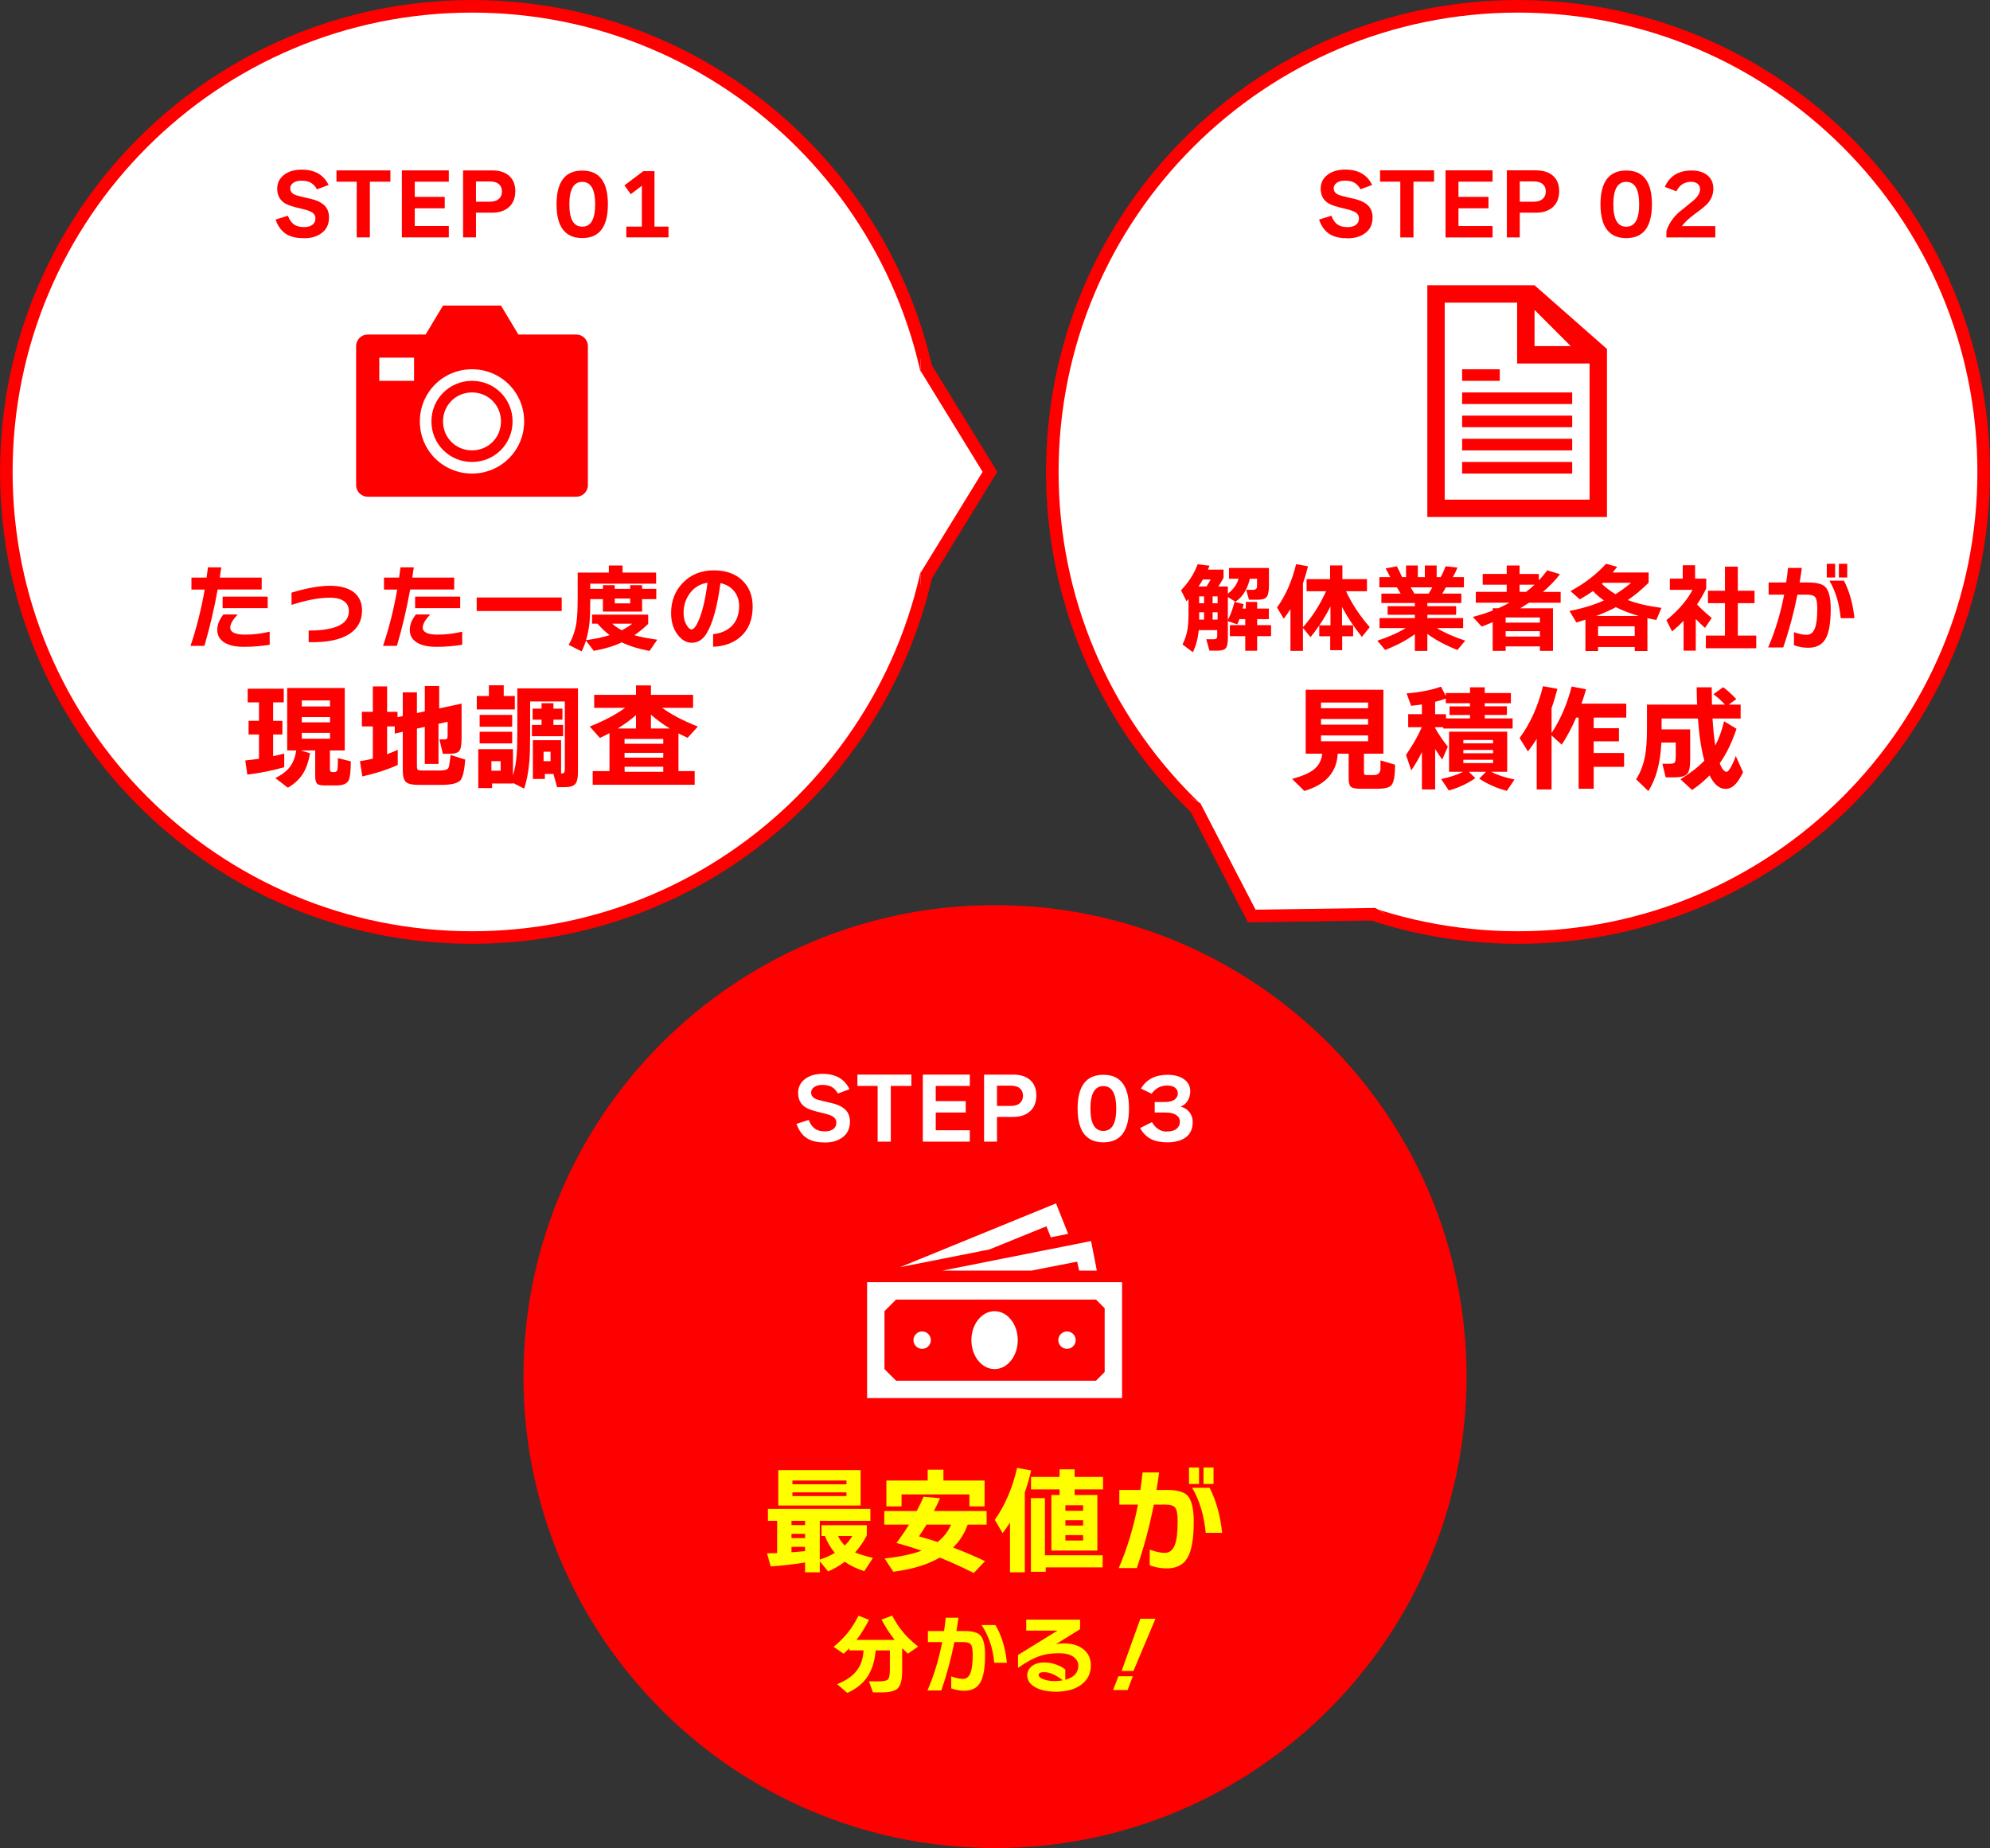 <svg width="2361" height="2193" xmlns="http://www.w3.org/2000/svg" xmlns:xlink="http://www.w3.org/1999/xlink" xml:space="preserve" overflow="hidden"><rect width="100%" height="100%" fill="#333333" stroke="none"/><defs><clipPath id="clip0"><rect x="1020" y="157" width="2361" height="2193"/></clipPath><clipPath id="clip1"><rect x="1347" y="357" width="466" height="83"/></clipPath><clipPath id="clip2"><rect x="1347" y="357" width="466" height="83"/></clipPath><clipPath id="clip3"><rect x="1347" y="357" width="466" height="83"/></clipPath><clipPath id="clip4"><rect x="2585" y="357" width="470" height="83"/></clipPath><clipPath id="clip5"><rect x="2585" y="357" width="470" height="83"/></clipPath><clipPath id="clip6"><rect x="2585" y="357" width="470" height="83"/></clipPath><clipPath id="clip7"><rect x="2655" y="467" width="331" height="331"/></clipPath><clipPath id="clip8"><rect x="2655" y="467" width="331" height="331"/></clipPath><clipPath id="clip9"><rect x="2655" y="467" width="331" height="331"/></clipPath><clipPath id="clip10"><rect x="1414" y="467" width="331" height="331"/></clipPath><clipPath id="clip11"><rect x="1414" y="467" width="331" height="331"/></clipPath><clipPath id="clip12"><rect x="1414" y="467" width="331" height="331"/></clipPath><clipPath id="clip13"><rect x="1244" y="828" width="672" height="102"/></clipPath><clipPath id="clip14"><rect x="1244" y="828" width="672" height="102"/></clipPath><clipPath id="clip15"><rect x="1244" y="828" width="672" height="102"/></clipPath><clipPath id="clip16"><rect x="1311" y="970" width="537" height="124"/></clipPath><clipPath id="clip17"><rect x="1311" y="970" width="537" height="124"/></clipPath><clipPath id="clip18"><rect x="1311" y="970" width="537" height="124"/></clipPath><clipPath id="clip19"><rect x="2421" y="826" width="799" height="105"/></clipPath><clipPath id="clip20"><rect x="2421" y="826" width="799" height="105"/></clipPath><clipPath id="clip21"><rect x="2421" y="826" width="799" height="105"/></clipPath><clipPath id="clip22"><rect x="2553" y="971" width="535" height="125"/></clipPath><clipPath id="clip23"><rect x="2553" y="971" width="535" height="125"/></clipPath><clipPath id="clip24"><rect x="2553" y="971" width="535" height="125"/></clipPath><clipPath id="clip25"><rect x="1964" y="1431" width="472" height="82"/></clipPath><clipPath id="clip26"><rect x="1964" y="1431" width="472" height="82"/></clipPath><clipPath id="clip27"><rect x="1964" y="1431" width="472" height="82"/></clipPath><clipPath id="clip28"><rect x="2035" y="1541" width="330" height="331"/></clipPath><clipPath id="clip29"><rect x="2035" y="1541" width="330" height="331"/></clipPath><clipPath id="clip30"><rect x="2035" y="1541" width="330" height="331"/></clipPath><clipPath id="clip31"><rect x="1930" y="1897" width="540" height="127"/></clipPath><clipPath id="clip32"><rect x="1930" y="1897" width="540" height="127"/></clipPath><clipPath id="clip33"><rect x="1930" y="1897" width="540" height="127"/></clipPath><clipPath id="clip34"><rect x="2008" y="2073" width="384" height="93"/></clipPath><clipPath id="clip35"><rect x="2008" y="2073" width="384" height="93"/></clipPath><clipPath id="clip36"><rect x="2008" y="2073" width="384" height="93"/></clipPath><clipPath id="clip37"><rect x="2112" y="499" width="93" height="436"/></clipPath><clipPath id="clip38"><rect x="2112" y="499" width="93" height="436"/></clipPath><clipPath id="clip39"><rect x="2069" y="499" width="136" height="436"/></clipPath><clipPath id="clip40"><rect x="2069" y="499" width="136" height="436"/></clipPath><clipPath id="clip41"><path d="M2734.46 1283.92 2686.95 1363.34 2312.95 1139.62 2360.46 1060.2Z" fill-rule="evenodd" clip-rule="evenodd"/></clipPath><clipPath id="clip42"><path d="M2734.46 1283.92 2686.95 1363.34 2312.95 1139.62 2360.46 1060.2Z" fill-rule="evenodd" clip-rule="evenodd"/></clipPath><clipPath id="clip43"><path d="M2756.44 1247.16 2686.95 1363.34 2312.95 1139.62 2382.45 1023.44Z" fill-rule="evenodd" clip-rule="evenodd"/></clipPath><clipPath id="clip44"><path d="M2756.44 1247.16 2686.95 1363.34 2312.95 1139.62 2382.45 1023.44Z"/></clipPath></defs><g clip-path="url(#clip0)" transform="translate(-1020 -157)"><path d="M1027.5 717C1027.5 411.863 1274.86 164.5 1580 164.5 1885.14 164.5 2132.5 411.863 2132.5 717 2132.5 1022.14 1885.14 1269.5 1580 1269.5 1274.86 1269.5 1027.5 1022.14 1027.5 717Z" stroke="#FF0000" stroke-width="14.896" stroke-miterlimit="8" fill="#FFFFFF" fill-rule="evenodd"/><path d="M2268.5 717C2268.5 411.863 2515.86 164.5 2821 164.5 3126.14 164.5 3373.5 411.863 3373.5 717 3373.5 1022.14 3126.14 1269.5 2821 1269.5 2515.86 1269.5 2268.5 1022.14 2268.5 717Z" stroke="#FF0000" stroke-width="14.896" stroke-miterlimit="8" fill="#FFFFFF" fill-rule="evenodd"/><g clip-path="url(#clip1)"><g clip-path="url(#clip2)"><g clip-path="url(#clip3)"><path d="M62.974 56.772C62.974 65.523 59.541 72.063 52.663 76.393 47.461 79.735 41.22 81.4 33.938 81.4 25.655 81.4 19.05 80.06 14.108 77.394 7.633 73.923 2.926 67.889-0.013 59.268L14.408 54.665C16.54 60.139 19.414 63.871 23.015 65.874 25.681 67.408 29.322 68.175 33.925 68.175 37.8 68.175 40.934 67.278 43.339 65.471 45.745 63.663 46.941 61.128 46.941 57.864 46.941 54.6 45.368 52.051 42.234 50.257 40.037 48.996 36.227 47.721 30.817 46.447 21.143 44.25 14.694 42.182 11.495 40.245 5.084 36.513 1.885 30.596 1.885 22.521 1.885 15.851 4.538 10.428 9.843 6.255 15.175 2.08 22.157 0 30.843 0 46.057 0 56.603 6.072 62.48 18.217L48.762 23.328C46.564 19.323 43.821 16.553 40.557 15.019 37.956 13.757 34.51 13.12 30.245 13.12 25.98 13.12 22.638 14.121 20.233 16.124 18.23 17.788 17.229 19.83 17.229 22.235 17.229 25.174 18.568 27.437 21.234 29.049 23.107 30.115 26.37 31.181 31.051 32.248 38.788 33.99 43.495 35.121 45.173 35.654 50.647 37.397 54.821 39.699 57.682 42.559 61.219 46.161 62.987 50.907 62.987 56.772Z" fill="#FF0000" transform="matrix(1.006 0 0 1 1347 358.3)"/><path d="M135.362 14.316 111.138 14.316 111.138 80.398 95.625 80.398 95.625 14.316 71.79 14.316 71.79 0.897 135.375 0.897 135.375 14.316Z" fill="#FF0000" transform="matrix(1.006 0 0 1 1347 358.3)"/><path d="M204.253 80.398 148.886 80.398 148.886 0.897 204.253 0.897 204.253 14.316 164.099 14.316 164.099 32.339 199.442 32.339 199.442 45.862 164.099 45.862 164.099 66.888 204.253 66.888 204.253 80.411Z" fill="#FF0000" transform="matrix(1.006 0 0 1 1347 358.3)"/><path d="M282.649 25.629C282.649 33.912 280.009 40.31 274.743 44.848 269.867 48.983 263.43 51.05 255.42 51.05L236.293 51.05 236.293 80.385 221.079 80.385 221.079 0.897 255.42 0.897C263.365 0.897 269.737 2.796 274.548 6.606 279.957 10.949 282.662 17.281 282.662 25.629ZM266.928 25.928C266.928 22.456 265.862 19.687 263.729 17.619 261.259 15.214 257.592 14.017 252.716 14.017L236.293 14.017 236.293 38.047 252.716 38.047C257.384 38.047 260.999 36.851 263.534 34.445 265.797 32.313 266.941 29.478 266.941 25.941Z" fill="#FF0000" transform="matrix(1.006 0 0 1 1347 358.3)"/><path d="M391.875 41.155C391.875 67.85 381.797 81.204 361.643 81.204 341.488 81.204 331.306 67.85 331.306 41.155 331.306 14.46 341.423 1.105 361.643 1.105 381.863 1.105 391.875 14.46 391.875 41.155ZM376.856 41.155C376.856 23.406 371.785 14.524 361.643 14.524 351.5 14.524 346.429 23.406 346.429 41.155 346.429 58.904 351.5 67.681 361.643 67.681 371.785 67.681 376.856 58.839 376.856 41.155Z" fill="#FF0000" transform="matrix(1.006 0 0 1 1347 358.3)"/><path d="M463.366 80.398 413.603 80.398 413.603 67.577 431.924 67.577 431.924 19.128 418.804 29.14 411.393 18.634 433.615 1.807 446.826 1.807 446.826 67.577 463.353 67.577 463.353 80.398Z" fill="#FF0000" transform="matrix(1.006 0 0 1 1347 358.3)"/></g></g></g><g clip-path="url(#clip4)"><g clip-path="url(#clip5)"><g clip-path="url(#clip6)"><path d="M63.082 56.869C63.082 65.635 59.643 72.186 52.753 76.524 47.542 79.871 41.29 81.539 33.996 81.539 25.699 81.539 19.082 80.197 14.133 77.527 7.646 74.049 2.931 68.005-0.013 59.37L14.432 54.758C16.568 60.242 19.447 63.98 23.055 65.986 25.725 67.523 29.372 68.292 33.983 68.292 37.865 68.292 41.004 67.393 43.413 65.583 45.823 63.772 47.022 61.232 47.022 57.963 47.022 54.693 45.445 52.14 42.306 50.343 40.105 49.08 36.289 47.803 30.87 46.526 21.179 44.325 14.719 42.254 11.514 40.313 5.093 36.575 1.889 30.649 1.889 22.56 1.889 15.878 4.546 10.446 9.86 6.265 15.201 2.084 22.195 0 30.896 0 46.136 0 56.699 6.083 62.587 18.248L48.845 23.367C46.644 19.356 43.895 16.581 40.626 15.044 38.021 13.781 34.569 13.143 30.297 13.143 26.025 13.143 22.677 14.146 20.267 16.151 18.262 17.819 17.259 19.864 17.259 22.273 17.259 25.217 18.6 27.483 21.27 29.099 23.146 30.167 26.415 31.235 31.105 32.303 38.855 34.048 43.57 35.181 45.25 35.715 50.734 37.461 54.915 39.766 57.78 42.632 61.323 46.24 63.095 50.994 63.095 56.869Z" fill="#FF0000" transform="matrix(1.006 0 0 1 2585 358.231)"/><path d="M135.594 14.341 111.328 14.341 111.328 80.536 95.788 80.536 95.788 14.341 71.913 14.341 71.913 0.899 135.607 0.899 135.607 14.341Z" fill="#FF0000" transform="matrix(1.006 0 0 1 2585 358.231)"/><path d="M204.602 80.536 149.14 80.536 149.14 0.899 204.602 0.899 204.602 14.341 164.38 14.341 164.38 32.394 199.783 32.394 199.783 45.94 164.38 45.94 164.38 67.002 204.602 67.002 204.602 80.549Z" fill="#FF0000" transform="matrix(1.006 0 0 1 2585 358.231)"/><path d="M283.132 25.673C283.132 33.97 280.488 40.379 275.212 44.924 270.328 49.066 263.88 51.138 255.857 51.138L236.696 51.138 236.696 80.523 221.457 80.523 221.457 0.899 255.857 0.899C263.815 0.899 270.198 2.8 275.017 6.617 280.435 10.967 283.145 17.311 283.145 25.673ZM267.384 25.973C267.384 22.495 266.316 19.72 264.18 17.649 261.705 15.24 258.032 14.041 253.147 14.041L236.696 14.041 236.696 38.112 253.147 38.112C257.823 38.112 261.444 36.914 263.984 34.504 266.251 32.368 267.397 29.528 267.397 25.985Z" fill="#FF0000" transform="matrix(1.006 0 0 1 2585 358.231)"/><path d="M392.544 41.225C392.544 67.966 382.45 81.343 362.261 81.343 342.071 81.343 331.872 67.966 331.872 41.225 331.872 14.484 342.006 1.107 362.261 1.107 382.515 1.107 392.544 14.484 392.544 41.225ZM377.5 41.225C377.5 23.446 372.42 14.549 362.261 14.549 352.101 14.549 347.021 23.446 347.021 41.225 347.021 59.005 352.101 67.797 362.261 67.797 372.42 67.797 377.5 58.94 377.5 41.225Z" fill="#FF0000" transform="matrix(1.006 0 0 1 2585 358.231)"/><path d="M467.271 80.536 409.608 80.536 409.608 73.007C412.082 64.983 416.824 57.702 423.844 51.138 429.589 46.526 435.281 41.876 440.894 37.2 446.508 32.524 449.322 27.835 449.322 23.159 449.322 20.554 448.371 18.457 446.469 16.894 444.568 15.318 441.937 14.536 438.602 14.536 430.917 14.536 425.16 18.288 421.356 25.764L407.719 20.554C413.463 7.581 424.001 1.094 439.305 1.094 447.394 1.094 453.75 3.1 458.361 7.112 462.777 10.993 464.978 16.177 464.978 22.664 464.978 29.151 462.673 35.194 458.062 40.418 455.861 42.892 450.807 47.035 442.913 52.857 435.893 58.067 430.878 62.821 427.869 67.094L467.284 67.094 467.284 80.536Z" fill="#FF0000" transform="matrix(1.006 0 0 1 2585 358.231)"/></g></g></g><g clip-path="url(#clip7)"><g clip-path="url(#clip8)"><g clip-path="url(#clip9)"><path d="M2734.06 749.875 2734.06 516.125 2820 516.125 2820 588.312 2905.94 588.312 2905.94 749.875 2734.06 749.875ZM2840.63 524.719 2883.59 567.687 2840.63 567.687 2840.63 524.719ZM2840.63 495.5 2713.44 495.5 2713.44 770.5 2926.56 770.5 2926.56 571.125 2840.63 495.5Z" fill="#FF0000"/><path d="M2754.69 622.687 2885.31 622.687 2885.31 636.437 2754.69 636.437Z" fill="#FF0000"/><path d="M2754.69 595.187 2799.38 595.187 2799.38 608.937 2754.69 608.937Z" fill="#FF0000"/><path d="M2754.69 650.187 2885.31 650.187 2885.31 663.937 2754.69 663.937Z" fill="#FF0000"/><path d="M2754.69 677.687 2885.31 677.687 2885.31 691.437 2754.69 691.437Z" fill="#FF0000"/><path d="M2754.69 705.187 2885.31 705.187 2885.31 718.937 2754.69 718.937Z" fill="#FF0000"/></g></g></g><g clip-path="url(#clip10)"><g clip-path="url(#clip11)"><g clip-path="url(#clip12)"><path d="M1580 718.937C1545.62 718.937 1518.12 691.437 1518.12 657.062 1518.12 622.687 1545.62 595.187 1580 595.187 1614.37 595.187 1641.87 622.687 1641.87 657.062 1641.87 691.437 1614.37 718.937 1580 718.937ZM1511.25 608.937 1470 608.937 1470 581.437 1511.25 581.437 1511.25 608.937ZM1703.75 553.937 1635 553.937 1614.37 519.562 1545.62 519.562 1525 553.937 1456.25 553.937C1448.69 553.937 1442.5 560.125 1442.5 567.687L1442.5 732.687C1442.5 740.25 1448.69 746.437 1456.25 746.437L1703.75 746.437C1711.31 746.437 1717.5 740.25 1717.5 732.687L1717.5 567.687C1717.5 560.125 1711.31 553.937 1703.75 553.937Z" fill="#FF0000"/><path d="M1580 622.687C1560.75 622.687 1545.62 637.812 1545.62 657.062 1545.62 676.312 1560.75 691.437 1580 691.437 1599.25 691.437 1614.37 676.312 1614.37 657.062 1614.37 637.812 1599.25 622.687 1580 622.687ZM1580 705.187C1553.19 705.187 1531.87 683.875 1531.87 657.062 1531.87 630.25 1553.19 608.937 1580 608.937 1606.81 608.937 1628.12 630.25 1628.12 657.062 1628.12 683.875 1606.81 705.187 1580 705.187Z" fill="#FF0000"/></g></g></g><g clip-path="url(#clip13)"><g clip-path="url(#clip14)"><g clip-path="url(#clip15)"><path d="M84.462 28.487 32.231 28.487C28.164 51.174 22.922 73.493 16.52 95.416L0 95.416C7.166 74.316 12.775 52.04 16.843 28.59L1.131 28.59 1.131 14.361 19.104 14.361C19.633 10.44 20.161 6.402 20.69 2.261L36.519 2.261 34.713 14.361 84.462 14.361 84.462 28.487ZM93.963 94.066C84.168 95.725 73.993 96.547 63.435 96.547 52.877 96.547 45.08 94.697 39.573 91.011 34.375 87.546 31.776 82.685 31.776 76.43 31.776 70.175 34.184 64.374 39.015 58.119L55.975 58.119C50.102 64.448 47.15 69.617 47.15 73.611 47.15 79.264 53.024 82.083 64.786 82.083 74.213 82.083 83.934 80.909 93.963 78.574L93.963 94.066ZM91.584 50.645 38.105 50.645 38.105 36.96 91.584 36.96 91.584 50.645Z" fill="#FF0000" transform="matrix(1 0 0 1 1246.01 828)"/><path d="M203.52 53.361C203.52 65.505 198.513 74.8 188.483 81.29 177.632 88.295 161.538 91.54 140.203 91.011L140.203 77.223C172.008 77.223 187.911 69.529 187.911 54.154 187.911 49.25 186.105 45.417 182.478 42.628 178.557 39.691 172.83 38.222 165.297 38.222 152.64 38.222 137.486 41.086 119.851 46.812L119.851 32.231C138.015 26.798 153.286 24.096 165.65 24.096 178.014 24.096 188.219 26.93 194.709 32.569 200.583 37.694 203.535 44.625 203.535 53.376Z" fill="#FF0000" transform="matrix(1 0 0 1 1246.01 828)"/><path d="M312.857 28.487 260.626 28.487C256.558 51.174 251.316 73.493 244.914 95.416L228.409 95.416C235.575 74.316 241.184 52.04 245.252 28.59L229.54 28.59 229.54 14.361 247.513 14.361C248.042 10.44 248.57 6.402 249.099 2.261L264.928 2.261 263.122 14.361 312.871 14.361 312.871 28.487ZM322.357 94.066C312.563 95.725 302.387 96.547 291.829 96.547 281.271 96.547 273.474 94.697 267.968 91.011 262.77 87.546 260.171 82.685 260.171 76.43 260.171 70.175 262.579 64.374 267.41 58.119L284.37 58.119C278.496 64.448 275.545 69.617 275.545 73.611 275.545 79.264 281.418 82.083 293.18 82.083 302.607 82.083 312.328 80.909 322.357 78.574L322.357 94.066ZM319.978 50.645 266.499 50.645 266.499 36.96 319.978 36.96 319.978 50.645Z" fill="#FF0000" transform="matrix(1 0 0 1 1246.01 828)"/><path d="M440.402 54.052 339.552 54.052 339.552 38.002 440.402 38.002 440.402 54.052Z" fill="#FF0000" transform="matrix(1 0 0 1 1246.01 828)"/><path d="M543.057 69.308C537.786 74.433 532.309 78.912 526.655 82.759 533.586 84.8 542.631 86.562 553.791 88.075L544.628 101.422C531.883 99.087 520.914 95.695 511.722 91.246 502.221 95.695 491.149 99.043 478.477 101.305L469.212 89.205C467.934 93.273 466.231 97.531 464.131 101.98L448.639 94.183C453.309 86.415 456.407 77.605 457.905 67.722 458.889 61.085 459.373 51.071 459.373 37.65L459.373 8.473 496.348 8.473 496.348 0 512.632 0 512.632 8.473 552.426 8.473 552.426 21.6 474.292 21.6 474.292 27.709 489.329 27.709 489.329 23.406 503.352 23.406 503.352 27.709 521.663 27.709 521.663 23.406 535.789 23.406 535.789 27.709 552.631 27.709 552.631 39.926 535.789 39.926 535.789 54.742 489.314 54.742 489.314 39.926 474.278 39.926 474.278 40.601C474.278 51.614 474.057 59.969 473.602 65.696 472.853 74.066 471.414 81.716 469.3 88.647 480.46 87.061 489.798 85.064 497.346 82.656 492.148 78.809 487.361 74.286 482.985 69.088L476.421 69.088 476.421 58.354 543.013 58.354 543.013 69.323ZM511.736 76.885C516.186 74.624 520.297 72.025 524.056 69.088L500.312 69.088C503.851 72.186 507.654 74.785 511.736 76.885ZM521.692 45.006 521.692 39.236 503.381 39.236 503.381 45.006 521.692 45.006Z" fill="#FF0000" transform="matrix(1 0 0 1 1246.01 828)"/><path d="M666.975 48.736C666.975 64.272 662.144 76.254 652.497 84.697 644.127 92.01 633.32 95.93 620.045 96.459L620.045 81.54C628.87 80.556 635.992 77.575 641.411 72.612 647.739 66.739 650.911 58.56 650.911 48.075 650.911 41.438 649.061 35.755 645.375 30.998 641.455 25.873 635.919 22.511 628.753 20.939 625.053 48.824 619.561 68.765 612.248 80.747 607.799 88.06 601.955 91.716 594.73 91.716 588.548 91.716 583.042 88.632 578.225 82.451 572.866 75.666 570.193 67.003 570.193 56.445 570.193 42.202 574.833 30.249 584.099 20.602 593.673 10.734 605.993 5.785 621.073 5.785 635.243 5.785 646.521 9.824 654.876 17.885 662.937 25.726 666.975 36.02 666.975 48.751ZM613.379 20.47C604.627 21.82 597.623 26.049 592.351 33.127 587.447 39.838 585.009 47.605 585.009 56.416 585.009 61.922 586.169 66.665 588.519 70.659 590.56 74.125 592.557 75.857 594.51 75.857 596.992 75.857 599.781 72.348 602.88 65.344 607.402 54.947 610.912 39.984 613.393 20.455Z" fill="#FF0000" transform="matrix(1 0 0 1 1246.01 828)"/></g></g></g><g clip-path="url(#clip16)"><g clip-path="url(#clip17)"><g clip-path="url(#clip18)"><path d="M46.12 97.228C32.684 101.109 18.125 104.042 2.441 106.009L1.16992e-15 89.237C6.674 88.516 12.083 87.832 16.228 87.199L16.228 58.396 3.917 58.396 3.917 42.168 16.228 42.168 16.228 20.285 2.845 20.285 2.845 4.057 45.575 4.057 45.575 20.285 33.001 20.285 33.001 42.186 43.96 42.186 43.96 58.414 33.001 58.414 33.001 84.108C37.865 83.125 42.239 82.088 46.12 81L46.12 97.228ZM76.679 80.736C74.958 90.659 72.13 98.773 68.161 105.078 64.192 111.383 58.291 116.88 50.44 121.57L35.565 110.084C43.31 106.29 49.106 101.829 52.934 96.701 56.763 91.555 59.222 85.109 60.311 77.364L49.633 77.364 49.633 3.249 117.794 3.249 117.794 77.347 100.213 77.347 100.213 100.073C100.213 102.057 101.302 103.041 103.462 103.041L104.955 103.041C107.203 103.041 108.556 102.215 109.012 100.547 109.469 98.879 109.697 94.172 109.697 86.409L124.977 90.326C124.889 102.145 124.029 109.627 122.413 112.771 120.34 116.828 115.563 118.847 108.081 118.847L95.507 118.847C90.448 118.847 87.217 118.356 85.777 117.355 83.792 116.09 82.809 112.929 82.809 107.888L82.809 77.329 65.773 77.329 76.732 80.701ZM100.354 25.15 100.354 17.984 66.949 17.984 66.949 25.15 100.354 25.15ZM100.354 43.942 100.354 37.725 66.949 37.725 66.949 43.942 100.354 43.942ZM100.354 63.419 100.354 56.517 66.949 56.517 66.949 63.419 100.354 63.419Z" fill="#FF0000" transform="matrix(1.002 0 0 1 1311 970.171)"/><path d="M180.546 94.523C169.007 99.844 155.027 104.393 138.623 108.187L135.778 90.062C140.924 89.342 146.017 88.359 151.058 87.094L151.058 48.825 138.079 48.825 138.079 31.508 151.058 31.508 151.058 1.352 167.953 1.352 167.953 31.508 180.265 31.508 180.265 37.865 186.482 36.513 186.482 8.377 203.254 8.377 203.254 32.983 212.58 30.963 212.58 0.808 229.616 0.808 229.616 27.451 256.118 21.778 256.118 63.156C256.118 70.725 255.223 75.643 253.414 77.891 251.605 80.139 247.829 81.281 242.051 81.281L233.936 81.281 229.88 64.245 235.693 64.245C237.396 64.245 238.485 63.929 238.942 63.296 239.399 62.664 239.609 61.4 239.609 59.503L239.609 43.275 228.791 45.716 228.791 93.311 212.563 93.311 212.563 49.369 203.237 51.389 203.237 95.612C203.237 98.229 203.641 99.809 204.449 100.336 205.256 100.881 207.101 101.144 209.998 101.144L230.424 101.144C236.097 101.144 239.486 100.108 240.575 98.036 241.208 97.052 242.068 91.959 243.139 82.756L260.456 88.165C259.455 101.337 257.523 109.539 254.643 112.771 251.482 116.371 244 118.18 232.198 118.18L204.466 118.18C197.529 118.18 192.787 117.056 190.275 114.79 187.746 112.542 186.482 107.8 186.482 100.6L186.482 55.182 177.015 57.343 177.015 48.825 167.953 48.825 167.953 81.825C172.555 80.121 176.734 78.348 180.528 76.556L180.528 94.541Z" fill="#FF0000" transform="matrix(1.002 0 0 1 1311 970.171)"/><path d="M319.151 28.663 274.12 28.663 274.12 12.716 288.451 12.716 288.451 0 306.032 0 306.032 12.716 319.151 12.716 319.151 28.68ZM316.991 116.564 292.245 116.564 292.245 121.974 275.876 121.974 275.876 75.854 316.991 75.854 316.991 106.957C319.327 99.212 320.82 90.642 321.452 81.263 321.909 75.397 322.137 65.667 322.137 52.056L322.137 3.653 393.951 3.653 393.951 103.041C393.951 110.066 392.827 114.808 390.579 117.232 388.331 119.673 384.362 120.885 378.672 120.885L369.205 120.885 364.885 105.201 354.733 105.201 354.733 111.155 340.543 111.155 340.543 65.176 373.947 65.176 373.947 104.657 374.211 104.657C375.914 104.657 377.056 104.305 377.583 103.568 378.127 102.848 378.391 101.232 378.391 98.703L378.391 19.196 337.276 19.196 337.276 55.85C337.276 71.727 336.96 83.388 336.328 90.87 335.327 102.584 333.307 113.192 330.233 122.659L316.973 115.897 316.973 116.564ZM316.043 49.211 277.51 49.211 277.51 35.143 316.043 35.143 316.043 49.211ZM316.043 68.952 277.51 68.952 277.51 55.165 316.043 55.165 316.043 68.952ZM302.379 101.408 302.379 90.044 291.42 90.044 291.42 101.408 302.379 101.408ZM376.353 60.434 339.436 60.434 339.436 47.051 350.799 47.051 350.799 40.834 340.244 40.834 340.244 27.714 350.799 27.714 350.799 21.216 364.867 21.216 364.867 27.714 375.545 27.714 375.545 40.834 364.867 40.834 364.867 47.051 376.353 47.051 376.353 60.434ZM361.478 90.044 361.478 78.822 353.223 78.822 353.223 90.044 361.478 90.044Z" fill="#FF0000" transform="matrix(1.002 0 0 1 1311 970.171)"/><path d="M532.135 118.057 411.373 118.057 411.373 101.829 431.255 101.829 431.255 56.798C428.286 58.414 424.493 60.311 419.891 62.471L407.861 48.947C424.633 42.274 438.596 34.88 449.783 26.766L413.13 26.766 413.13 11.363 462.622 11.363 462.622 0.141 480.343 0.141 480.343 11.363 530.239 11.363 530.239 26.783 493.585 26.783C505.036 35.073 519.139 42.467 535.911 48.965L523.74 62.348C519.227 60.276 515.626 58.519 512.922 57.079L512.922 101.847 532.118 101.847 532.118 118.075ZM440.984 51.248 462.622 51.248 462.622 35.424C456.123 41.097 448.923 46.383 440.984 51.248ZM494.937 69.373 494.937 63.7 449.098 63.7 449.098 69.373 494.937 69.373ZM494.937 85.865 494.937 80.192 449.098 80.192 449.098 85.865 494.937 85.865ZM494.937 102.637 494.937 96.683 449.098 96.683 449.239 102.637 494.955 102.637ZM480.325 51.248 502.647 51.248C494.621 46.383 487.192 40.921 480.325 34.88L480.325 51.248Z" fill="#FF0000" transform="matrix(1.002 0 0 1 1311 970.171)"/></g></g></g><g clip-path="url(#clip19)"><g clip-path="url(#clip20)"><g clip-path="url(#clip21)"><path d="M42.889 78.717 21.053 78.717C19.989 88.734 17.64 97.495 14.006 105L1.714 95.677C4.742 89.842 6.752 83.695 7.742 77.254 8.495 72.556 8.879 65.996 8.879 57.575L8.879 41.87C8.347 42.476 7.55 43.347 6.486 44.485L0 31.395C8.953 22.146 15.513 11.864 19.679 0.576L33.788 2.275C33.109 3.945 32.459 5.496 31.853 6.944L50.395 6.944 50.395 16.606C48.725 19.724 46.672 23.166 44.249 26.963L55.507 26.963 55.507 35.487C62.111 30.331 66.321 24.422 68.138 17.744L56.88 17.744 56.88 5.008 104.202 5.008 104.202 25.146C104.202 32.355 103.316 37.068 101.528 39.314 99.74 41.545 96.165 42.668 90.772 42.668L80.534 42.668 77.239 30.952 84.981 30.952C87.788 30.952 89.413 30.036 89.871 28.219 90.019 27.391 90.093 26.017 90.093 24.126L90.093 17.759 81.568 17.759C78.613 30.346 72.925 39.447 64.504 45.061L55.521 39.491 55.521 66.676C58.934 59.998 61.549 52.832 63.366 45.179L74.166 47.913C73.856 49.36 73.487 51.104 73.029 53.143L76.781 53.143 76.781 45.297 90.211 45.297 90.211 53.143 104.084 53.143 104.084 65.656 90.211 65.656 90.211 72.822 106.714 72.822 106.714 85.912 90.211 85.912 90.211 103.197 76.102 103.197 76.102 85.912 57.9 85.912 57.9 72.822 76.102 72.822 76.102 65.656 69.276 65.656C68.434 67.858 67.533 69.941 66.543 71.906L55.507 68.035 55.507 88.512C55.507 94.348 54.664 98.233 53.01 100.169 51.34 102.104 48.267 103.064 43.791 103.064L33.67 103.064 29.918 89.531 39.358 89.531C41.707 89.531 42.889 88.246 42.889 85.66L42.889 78.717ZM20.699 26.963 30.257 26.963C32.148 23.934 33.788 21.157 35.148 18.66L25.929 18.66C24.333 21.393 22.59 24.156 20.699 26.963ZM27.303 46.878 27.303 38.694 21.496 38.694 21.496 46.878 27.303 46.878ZM21.496 66.218 27.303 66.218 27.303 57.575 21.496 57.575 21.496 66.218ZM43.333 46.878 43.333 38.694 37.423 38.694 37.423 46.878 43.333 46.878ZM37.423 66.218 43.333 66.218 43.333 57.575 37.423 57.575 37.423 66.218Z" fill="#FF0000" transform="matrix(1.001 0 0 1 2421.22 826)"/><path d="M144.476 103.301 129.687 103.301 129.687 53.807C127.338 57.531 124.679 61.313 121.724 65.183L113.761 51.872C123.926 37.837 131.475 20.699 136.395 0.458L150.504 2.955C148.761 10.091 146.752 16.872 144.476 23.314L144.476 75.304C155.394 63.174 164.54 48.917 171.897 32.533L148.805 32.533 148.805 18.202 176.684 18.202 176.684 1.935 191.251 1.935 191.251 18.202 220.371 18.202 220.371 32.533 195.565 32.533C202.539 47.543 211.906 61.771 223.666 75.2L214.343 86.798C204.637 74.595 196.792 62.716 190.793 51.192L190.793 73.029 203.987 73.029 203.987 86 191.015 86 191.015 102.503 176.802 102.503 176.802 86 163.83 86 163.83 73.147C160.492 78.081 157.049 82.706 153.474 87.02L144.491 76.102 144.491 103.286ZM177.127 50.513C173.256 58.328 168.854 65.834 163.934 73.043L177.127 73.043 177.127 50.513Z" fill="#FF0000" transform="matrix(1.001 0 0 1 2421.22 826)"/><path d="M277.119 83.504C268.018 90.329 256.302 96.579 241.971 102.281L232.648 91.245C246.152 86.842 257.336 81.878 266.215 76.338L235.278 76.338 235.278 64.4 277.148 64.4 277.148 60.53 244.837 60.53 244.837 50.291 277.148 50.291 277.148 46.539 237.45 46.539 237.45 35.384 260.32 35.384C258.873 32.813 257.366 30.346 255.77 27.982L235.071 27.982 235.071 15.808 247.925 15.808C246.182 12.1 244.364 8.687 242.458 5.57L255.77 2.955C257.661 6.368 259.715 10.652 261.916 15.808L266.688 15.808 266.688 2.054 280.679 2.054 280.679 15.808 288.982 15.808 288.982 2.054 302.973 2.054 302.973 15.808 307.642 15.808C309.607 12.543 311.587 8.259 313.552 2.955L327.661 4.55C326.065 8.421 324.248 12.174 322.195 15.808L335.27 15.808 335.27 27.982 313.773 27.982C312.488 30.568 311.114 33.02 309.681 35.384L332.211 35.384 332.211 46.539 291.937 46.539 291.937 50.291 326.065 50.291 326.065 60.53 291.937 60.53 291.937 64.4 334.368 64.4 334.368 76.338 303.313 76.338C312.266 81.878 323.45 86.842 336.865 91.245L327.543 102.281C313.049 96.519 301.186 90.152 291.937 83.164L291.937 103.419 277.148 103.419 277.148 83.504ZM272.228 27.982C274.046 30.937 275.493 33.404 276.557 35.384L293.503 35.384C295.246 32.577 296.694 30.11 297.832 27.982L272.228 27.982Z" fill="#FF0000" transform="matrix(1.001 0 0 1 2421.22 826)"/><path d="M440.831 103.301 425.362 103.301 425.362 98.071 384.748 98.071 384.748 103.301 369.383 103.301 369.383 69.291C364.907 71.182 360.548 72.925 356.308 74.521L345.848 63.026C354.195 60.899 362.04 58.402 369.398 55.521L369.398 52.788 375.884 52.788C380.582 50.734 385.059 48.548 389.313 46.184L349.379 46.184 349.379 33.331 386.004 33.331 386.004 24.806 357.564 24.806 357.564 12.056 386.004 12.056 386.004 2.054 401.251 2.054 401.251 12.07 424.121 12.07 424.121 19.694C427.682 15.897 430.991 11.923 434.02 7.756L449.149 12.425C443.387 19.783 436.665 26.756 429.012 33.36L449.947 33.36 449.947 46.214 412.405 46.214C409.451 48.193 405.993 50.38 402.049 52.818L440.846 52.818 440.846 103.33ZM425.362 69.852 425.362 63.706 384.748 63.706 384.748 69.852 425.362 69.852ZM425.362 86.355 425.362 79.987 384.748 79.987 384.748 86.355 425.362 86.355ZM408.978 33.345C412.538 30.612 415.877 27.775 418.995 24.821L401.251 24.821 401.251 33.345 408.993 33.345Z" fill="#FF0000" transform="matrix(1.001 0 0 1 2421.22 826)"/><path d="M537.749 98.75 494.299 98.75 494.299 103.522 479.288 103.522 479.288 66.321C475.343 67.606 471.783 68.715 468.592 69.616L460.407 55.965C476.185 52.936 489.792 48.755 501.242 43.451 496.086 39.964 491.757 36.241 488.271 32.296 483.572 35.709 478.328 39.004 472.566 42.195L461.648 32.414C478.18 23.461 492.215 12.661 503.739 0L516.933 3.634C514.657 6.589 512.87 8.835 511.584 10.342L554.252 10.342 554.252 22.412C546.215 30.45 537.986 37.319 529.564 43.008 539.951 47.1 553.233 50.217 569.381 52.33L563.353 66.661C560.472 66.203 556.941 65.479 552.775 64.504L552.775 103.522 537.764 103.522 537.764 98.75ZM492.127 61.889 542.403 61.889C532.697 59.082 523.67 55.625 515.322 51.532 508.349 55.255 500.607 58.698 492.112 61.889ZM494.284 85.66 537.734 85.66 537.734 74.166 494.284 74.166 494.284 85.66ZM514.982 36.064C521.276 32.193 527.452 27.687 533.524 22.531L500.075 22.531C499.854 22.752 499.396 23.181 498.716 23.786 503.798 28.647 509.22 32.739 514.982 36.078Z" fill="#FF0000" transform="matrix(1.001 0 0 1 2421.22 826)"/><path d="M610.098 103.064 595.649 103.064 595.649 67.68C591.483 72.009 586.932 76.205 581.998 80.312L575.29 66.882C589.547 55.211 599.86 43.214 606.227 30.937L579.383 30.937 579.383 17.64 594.63 17.64 594.63 1.699 609.3 1.699 609.3 17.64 622.494 17.64 622.494 29.238C619.303 35.916 615.668 42.239 611.576 48.238 616.348 53.394 622.154 58.742 628.98 64.282L621.016 76.116C617.53 73.014 613.88 69.483 610.098 65.538L610.098 103.079ZM681.768 100.213 622.051 100.213 622.051 85.203 644.685 85.203 644.685 46.76 624.547 46.76 624.547 31.971 644.685 31.971 644.685 3.413 659.931 3.413 659.931 31.971 679.729 31.971 679.729 46.76 659.931 46.76 659.931 85.217 681.768 85.217 681.768 100.228Z" fill="#FF0000" transform="matrix(1.001 0 0 1 2421.22 826)"/><path d="M770.043 53.246C770.043 70.088 767.99 82.026 763.897 89.073 759.805 96.121 752.979 99.652 743.42 99.652 737.422 99.652 731.778 98.632 726.474 96.579L726.474 81.11C732.236 83.237 737.2 84.301 741.381 84.301 746.006 84.301 749.3 81.731 751.28 76.56 753.171 71.714 754.117 63.928 754.117 53.246 754.117 46.346 753.334 41.855 751.782 39.772 750.231 37.689 746.951 36.64 741.943 36.64L730.567 36.64C726.4 57.87 720.786 78.776 713.724 99.327L695.862 99.327C704.21 79.913 710.533 59.023 714.862 36.64L696.438 36.64 696.438 22.191 717.255 22.191C718.171 16.045 718.88 10.283 719.412 4.905L735.797 4.905C735.117 10.061 734.245 15.823 733.182 22.191L743.642 22.191C753.496 22.191 760.174 23.978 763.661 27.539 767.901 31.868 770.028 40.437 770.028 53.246ZM775.273 16.281 765.375 16.281 765.375 0 775.273 0 775.273 16.266ZM798.144 64.519 781.877 64.519C780.208 47.07 775.731 32.252 768.448 20.034L785.733 20.034C792.249 32.769 796.385 47.602 798.129 64.519ZM789.619 16.281 779.72 16.281 779.72 0 789.619 0 789.619 16.266Z" fill="#FF0000" transform="matrix(1.001 0 0 1 2421.22 826)"/></g></g></g><g clip-path="url(#clip22)"><g clip-path="url(#clip23)"><g clip-path="url(#clip24)"><path d="M54.077 80.113C52.986 102.17 39.801 116.886 14.505 124.297L0 110.056C11.829 106.799 20.332 103.138 25.49 99.071 31.457 94.459 34.89 88.14 35.788 80.095L16.125 80.095 16.125 4.207 108.296 4.207 108.296 80.113 85.253 80.113 85.253 101.395C85.253 103.296 85.464 104.44 85.869 104.845 86.274 105.25 87.436 105.461 89.319 105.461L97.047 105.461C101.377 105.461 103.965 103.472 104.775 99.494 104.863 99.036 104.916 95.251 104.916 88.105L122.132 93.121C122.132 105.866 120.724 113.946 117.925 117.379 115.566 120.266 109.88 121.709 100.849 121.709L80.782 121.709C75.272 121.709 71.61 120.935 69.797 119.403 67.984 117.872 67.086 114.562 67.086 109.51L67.086 80.095 54.077 80.095ZM90.147 26.159 90.147 19.381 34.291 19.381 34.291 26.159 90.129 26.159ZM90.147 45.681 90.147 38.903 34.291 38.903 34.291 45.681 90.129 45.681ZM90.147 65.344 90.147 58.425 34.291 58.425 34.291 65.344 90.129 65.344Z" fill="#FF0000" transform="matrix(1 0 0 1 2553 971.257)"/><path d="M153.976 78.212C150.544 85.359 146.336 92.576 141.372 99.899L135.141 81.591C143.449 69.392 149.681 58.408 153.853 48.656L137.728 48.656 137.728 33.2 153.994 33.2 153.994 21.687C149.663 22.321 145.403 22.867 141.249 23.307L135.827 8.538C151.283 7.358 164.873 4.7 176.632 0.546L182.318 11.53 182.318 8.15 211.046 8.15 211.046 1.355 228.526 1.355 228.526 8.133 259.561 8.133 259.561 20.191 228.526 20.191 228.526 23.852 254.826 23.852 254.826 34.15 228.526 34.15 228.526 38.217 261.603 38.217 261.603 50.275 179.325 50.275 179.325 48.656 169.696 48.656 169.696 49.606C173.393 56.383 178.41 63.794 184.747 71.839L178.11 87.013C175.118 82.947 172.319 78.792 169.714 74.55L169.714 122.537 153.994 122.537 153.994 78.212ZM169.696 18.572 169.696 33.218 182.582 33.218 182.582 38.234 211.046 38.234 211.046 34.168 186.789 34.168 186.789 24.011 211.046 24.011 211.046 20.209 182.318 20.209 182.318 14.646C178.515 16.089 174.326 17.41 169.714 18.572ZM217.401 109.123C207.825 115.724 197.333 120.6 185.944 123.769L176.86 110.214C187.968 107.767 196.699 104.881 203.019 101.536L186.208 101.536 186.208 53.954 255.195 53.954 255.195 101.536 236.078 101.536C243.207 105.338 252.484 108.401 263.874 110.76L254.79 124.174C242.855 121.093 231.924 116.27 221.995 109.669L230.128 101.536 209.655 101.536 217.383 109.123ZM238.402 67.79 238.402 63.865 203.16 63.865 203.16 67.79 238.402 67.79ZM238.402 79.585 238.402 75.659 203.16 75.659 203.16 79.585 238.402 79.585ZM238.402 91.238 238.402 87.312 203.16 87.312 203.16 91.238 238.402 91.238Z" fill="#FF0000" transform="matrix(1 0 0 1 2553 971.257)"/><path d="M307.829 122.537 290.208 122.537 290.208 62.492C287.128 67.456 283.66 72.438 279.769 77.402L269.876 61.541C282.428 44.554 291.704 24.046 297.672 0L314.747 3.116C312.67 11.248 310.364 18.888 307.829 26.018L307.829 55.574C318.303 39.766 326.26 21.37 331.682 0.405L348.757 3.661C347.225 9.171 345.412 14.875 343.335 20.737L396.462 20.737 396.462 37.266 357.823 37.266 357.823 49.87 387.783 49.87 387.783 65.449 357.823 65.449 357.823 79.268 393.874 79.268 393.874 95.674 357.823 95.674 357.823 121.692 339.938 121.692 339.938 37.266 336.963 37.266C331.998 48.92 326.295 59.64 319.887 69.392L307.829 58.408 307.829 122.519Z" fill="#FF0000" transform="matrix(1 0 0 1 2553 971.257)"/><path d="M472.244 87.964C472.244 96.361 470.977 101.835 468.442 104.37 465.907 106.905 460.802 108.172 453.127 108.172L443.234 108.172 439.308 92.048 447.846 92.048C451.103 92.048 453.127 91.537 453.954 90.481 454.764 89.442 455.169 86.802 455.169 82.559L455.169 66.84 438.094 66.84C437.002 90.886 431.862 110.074 422.638 124.455L408.133 110.496C413.467 102.187 417.075 92.523 418.976 81.486 420.332 73.723 421.018 63.178 421.018 49.905L421.018 21.828 480.518 21.828C480.254 16.406 480.06 9.576 479.972 1.355L497.857 1.355C497.857 8.309 497.945 15.139 498.121 21.828L513.577 21.828C509.686 17.586 505.127 13.466 499.881 9.488L511.394 1.215C516.358 4.823 521.569 9.523 526.99 15.315L518.048 21.828 532.148 21.828 532.148 38.358 498.807 38.358C499.529 50.557 500.621 61.224 502.064 70.343 506.306 62.474 509.792 52.898 512.503 41.614L527.272 50.557C521.674 67.086 515.02 80.746 507.345 91.484 509.968 98.262 512.714 101.642 515.619 101.642 516.886 101.642 518.734 99.388 521.181 94.864 523.435 90.622 525.16 86.591 526.339 82.806L535.017 102.187C531.849 108.507 528.962 113.084 526.339 115.883 522.73 119.861 518.699 121.85 514.281 121.85 506.87 121.85 500.55 116.516 495.304 105.849 489.337 111.992 482.436 117.784 474.568 123.206L460.749 110.461C472.772 102.962 482.208 95.604 489.073 88.369 485.464 75.078 482.929 58.408 481.486 38.358L438.375 38.358 438.375 51.226 472.262 51.226 472.262 87.964Z" fill="#FF0000" transform="matrix(1 0 0 1 2553 971.257)"/></g></g></g><path d="M1648.5 1790.5C1648.5 1485.64 1895.64 1238.5 2200.5 1238.5 2505.36 1238.5 2752.5 1485.64 2752.5 1790.5 2752.5 2095.36 2505.36 2342.5 2200.5 2342.5 1895.64 2342.5 1648.5 2095.36 1648.5 1790.5Z" stroke="#FF0000" stroke-width="14.896" stroke-miterlimit="8" fill="#FF0000" fill-rule="evenodd"/><g clip-path="url(#clip25)"><g clip-path="url(#clip26)"><g clip-path="url(#clip27)"><path d="M63.015 56.808C63.015 65.565 59.58 72.11 52.697 76.442 47.492 79.787 41.246 81.452 33.96 81.452 25.672 81.452 19.062 80.112 14.117 77.444 7.638 73.97 2.928 67.933-0.013 59.306L14.417 54.7C16.551 60.178 19.426 63.912 23.03 65.916 25.698 67.452 29.341 68.219 33.947 68.219 37.824 68.219 40.96 67.322 43.367 65.513 45.774 63.704 46.971 61.167 46.971 57.901 46.971 54.635 45.397 52.085 42.261 50.289 40.062 49.027 36.25 47.752 30.837 46.477 21.157 44.278 14.703 42.209 11.502 40.271 5.087 36.536 1.887 30.616 1.887 22.536 1.887 15.861 4.541 10.435 9.85 6.259 15.184 2.082 22.172 0 30.863 0 46.087 0 56.639 6.076 62.52 18.229L48.793 23.343C46.594 19.335 43.849 16.564 40.583 15.028 37.98 13.766 34.532 13.129 30.265 13.129 25.997 13.129 22.653 14.13 20.246 16.134 18.242 17.8 17.24 19.843 17.24 22.25 17.24 25.19 18.58 27.454 21.248 29.068 23.121 30.135 26.387 31.202 31.071 32.269 38.813 34.012 43.523 35.144 45.202 35.678 50.68 37.421 54.856 39.724 57.719 42.587 61.258 46.191 63.028 50.94 63.028 56.808Z" fill="#FFFFFF" transform="matrix(1.006 0 0 1 1965 1431.27)"/><path d="M135.45 14.326 111.209 14.326 111.209 80.45 95.686 80.45 95.686 14.326 71.836 14.326 71.836 0.898 135.463 0.898 135.463 14.326Z" fill="#FFFFFF" transform="matrix(1.006 0 0 1 1965 1431.27)"/><path d="M204.385 80.45 148.982 80.45 148.982 0.898 204.385 0.898 204.385 14.326 164.205 14.326 164.205 32.36 199.57 32.36 199.57 45.892 164.205 45.892 164.205 66.931 204.385 66.931 204.385 80.463Z" fill="#FFFFFF" transform="matrix(1.006 0 0 1 1965 1431.27)"/><path d="M282.831 25.646C282.831 33.934 280.189 40.336 274.92 44.877 270.04 49.014 263.6 51.083 255.585 51.083L236.445 51.083 236.445 80.437 221.221 80.437 221.221 0.898 255.585 0.898C263.535 0.898 269.91 2.797 274.725 6.61 280.137 10.956 282.844 17.292 282.844 25.646ZM267.1 25.945C267.1 22.471 266.033 19.699 263.899 17.631 261.427 15.223 257.758 14.026 252.878 14.026L236.445 14.026 236.445 38.072 252.878 38.072C257.549 38.072 261.167 36.875 263.704 34.467 265.968 32.334 267.113 29.497 267.113 25.958Z" fill="#FFFFFF" transform="matrix(1.006 0 0 1 1965 1431.27)"/><path d="M392.127 41.181C392.127 67.894 382.043 81.257 361.876 81.257 341.708 81.257 331.52 67.894 331.52 41.181 331.52 14.469 341.643 1.106 361.876 1.106 382.109 1.106 392.127 14.469 392.127 41.181ZM377.099 41.181C377.099 23.421 372.025 14.534 361.876 14.534 351.727 14.534 346.652 23.421 346.652 41.181 346.652 58.942 351.727 67.725 361.876 67.725 372.025 67.725 377.099 58.877 377.099 41.181Z" fill="#FFFFFF" transform="matrix(1.006 0 0 1 1965 1431.27)"/><path d="M467.269 57.212C467.269 65.422 464.393 71.576 458.655 75.649 453.451 79.383 446.294 81.257 437.212 81.257 429.926 81.257 423.888 80.125 419.074 77.848 413.323 75.18 408.717 70.665 405.243 64.316L419.165 57.303C423.641 64.719 429.353 68.427 436.301 68.427 441.714 68.427 445.787 67.256 448.519 64.927 450.926 62.858 452.123 60.113 452.123 56.717 452.123 53.321 450.653 50.745 447.712 48.806 444.772 46.867 440.634 45.904 435.286 45.904L422.457 45.904 422.457 33.388 434.883 33.388C439.762 33.388 443.497 32.386 446.099 30.382 448.506 28.508 449.703 26.114 449.703 23.174 449.703 20.441 448.636 18.203 446.502 16.459 444.368 14.729 441.194 13.857 436.991 13.857 429.574 13.857 423.498 17.097 418.762 23.577L406.245 17.461C412.659 6.571 423.082 1.132 437.498 1.132 446.047 1.132 452.761 3.032 457.64 6.844 462.116 10.383 464.354 14.924 464.354 20.467 464.354 24.943 463.3 28.834 461.192 32.138 459.084 35.443 456.3 37.668 452.826 38.8 456.833 39.802 460.138 41.767 462.741 44.708 465.746 48.117 467.243 52.293 467.243 57.224Z" fill="#FFFFFF" transform="matrix(1.006 0 0 1 1965 1431.27)"/></g></g></g><g clip-path="url(#clip28)"><g clip-path="url(#clip29)"><g clip-path="url(#clip30)"><path d="M2330.62 1785.06 2320.31 1795.38 2083.12 1795.38 2069.38 1781.62 2069.38 1712.88 2083.12 1699.12 2320.31 1699.12 2330.62 1709.44 2330.62 1785.06ZM2048.75 1678.5 2048.75 1816 2351.25 1816 2351.25 1678.5 2048.75 1678.5Z" fill="#FFFFFF"/><path d="M2227.5 1747.25C2227.5 1766.23 2215.19 1781.62 2200 1781.62 2184.81 1781.62 2172.5 1766.23 2172.5 1747.25 2172.5 1728.27 2184.81 1712.88 2200 1712.88 2215.19 1712.88 2227.5 1728.27 2227.5 1747.25Z" fill="#FFFFFF"/><path d="M2124.38 1747.25C2124.38 1752.95 2119.76 1757.56 2114.06 1757.56 2108.37 1757.56 2103.75 1752.95 2103.75 1747.25 2103.75 1741.55 2108.37 1736.94 2114.06 1736.94 2119.76 1736.94 2124.38 1741.55 2124.38 1747.25Z" fill="#FFFFFF"/><path d="M2296.25 1747.25C2296.25 1752.95 2291.63 1757.56 2285.94 1757.56 2280.24 1757.56 2275.62 1752.95 2275.62 1747.25 2275.62 1741.55 2280.24 1736.94 2285.94 1736.94 2291.63 1736.94 2296.25 1741.55 2296.25 1747.25Z" fill="#FFFFFF"/><path d="M2261.53 1612.16 2266.69 1625.22 2287.31 1621.09 2272.88 1585 2087.94 1660.62 2193.81 1639.66Z" fill="#FFFFFF"/><path d="M2243.66 1664.75 2297.97 1654.09 2300.38 1664.75 2321.34 1664.75 2314.47 1629.69 2138.12 1664.75Z" fill="#FFFFFF"/></g></g></g><g clip-path="url(#clip31)"><g clip-path="url(#clip32)"><g clip-path="url(#clip33)"><path d="M45.164 112.546C32.336 114.637 18.746 116.179 4.376 117.189L0 101.65C4.27 101.561 8.274 101.473 12.013 101.384L12.013 63.183 1.099 63.183 1.099 48.991 122.646 48.991 122.646 63.183 62.616 63.183 62.616 109.021C69.066 107.018 75.037 104.378 80.494 101.1 75.586 95.377 71.67 88.733 68.765 81.185L64.672 81.185 64.672 68.357 118.429 68.357 118.429 80.37C114.602 87.829 109.977 94.562 104.52 100.569 108.702 102.482 115.753 104.662 125.676 107.125L115.452 122.805C106.717 120.077 98.992 116.338 92.259 111.625 85.987 116.356 79.396 120.165 72.468 123.089L62.652 111.076 62.652 124.17 45.182 124.17 45.182 112.582ZM111.058 45.022 13.377 45.022 13.377 3.136 111.058 3.136 111.058 45.022ZM45.164 68.215 45.164 63.166 29.058 63.166 29.058 68.215 45.164 68.215ZM45.164 83.63 45.164 78.581 29.058 78.581 29.058 83.63 45.164 83.63ZM29.058 100.409C35.702 99.949 41.071 99.506 45.164 99.045L45.164 93.995 29.058 93.995 29.058 100.409ZM94.279 19.915 94.279 15.415 30.157 15.415 30.157 19.915 94.279 19.915ZM94.279 33.824 94.279 29.465 30.157 29.465 30.157 33.824 94.279 33.824ZM92.241 92.348C95.874 88.892 98.832 85.172 101.1 81.167L84.321 81.167C86.412 85.526 89.052 89.265 92.241 92.348Z" fill="#FFFF00" transform="matrix(1 0 0 1.002 1930 1898.37)"/><path d="M238.08 67.666C234.342 78.226 228.566 87.263 220.752 94.811 233.757 99.718 246.408 105.087 258.687 110.916L245.309 124.967C232.021 118.234 218.573 112.139 204.93 106.682 190.649 115.045 172.275 120.644 149.808 123.461L139.567 107.78C157.675 105.778 172.257 102.695 183.366 98.496 173.905 95.218 164 92.17 153.617 89.353 159.075 82.071 164.036 74.842 168.483 67.666L139.142 67.666 139.142 51.56 177.608 51.56C180.691 45.749 183.437 40.096 185.794 34.639L205.302 36.411C203.034 41.514 200.624 46.546 198.073 51.56L260.565 51.56 260.565 67.666 238.045 67.666ZM258.137 46.103 240.136 46.103 240.136 31.911 159.642 31.911 159.642 46.103 141.64 46.103 141.64 15.415 190.613 15.415 190.613 2.587 209.306 2.587 209.306 15.415 258.155 15.415 258.155 46.121ZM202.343 88.255C209.43 82.797 214.799 75.923 218.449 67.648L189.249 67.648C186.254 72.645 183.242 77.287 180.248 81.557 187.335 83.471 194.706 85.703 202.343 88.237Z" fill="#FFFF00" transform="matrix(1 0 0 1.002 1930 1898.37)"/><path d="M305.87 124.152 288.276 124.152 288.276 65.221C285.459 69.58 282.553 73.779 279.541 77.766L270.257 61.943C282.27 45.111 291.076 24.646 296.728 0.549L313.365 3.42C311.275 12.704 308.776 21.333 305.87 29.341L305.87 124.152ZM398.236 118.287 330.694 118.287 330.694 123.479 313.1 123.479 313.1 36.287 329.737 36.287 329.737 103.953 398.218 103.953 398.218 118.269ZM398.643 25.922 364.943 25.922 364.943 32.602 391.964 32.602 391.964 98.372 337.391 98.372 337.391 32.602 347.083 32.602 347.083 25.922 313.241 25.922 313.241 11.18 347.083 11.18 347.083 2.179 364.961 2.179 364.961 11.18 398.661 11.18 398.661 25.922ZM375.043 51.294 375.043 44.739 354.029 44.739 354.029 51.294 375.043 51.294ZM375.043 68.765 375.043 62.492 354.029 62.492 354.029 68.765 375.043 68.765ZM375.043 86.501 375.043 80.087 354.029 80.087 354.029 86.501 375.043 86.501Z" fill="#FFFF00" transform="matrix(1 0 0 1.002 1930 1898.37)"/><path d="M506.3 63.857C506.3 84.055 503.837 98.372 498.929 106.823 494.021 115.275 485.835 119.51 474.371 119.51 467.178 119.51 460.409 118.287 454.048 115.824L454.048 97.273C460.958 99.825 466.912 101.1 471.926 101.1 477.472 101.1 481.423 98.017 483.797 91.816 486.065 86.004 487.199 76.667 487.199 63.857 487.199 55.582 486.26 50.196 484.4 47.698 482.539 45.199 478.606 43.941 472.599 43.941L458.956 43.941C453.96 69.403 447.227 94.474 438.758 119.12L417.336 119.12C427.347 95.838 434.93 70.784 440.122 43.941L418.027 43.941 418.027 26.613 442.992 26.613C444.091 19.242 444.941 12.332 445.579 5.882L465.229 5.882C464.414 12.066 463.368 18.976 462.092 26.613L474.637 26.613C486.455 26.613 494.464 28.757 498.645 33.027 503.73 38.218 506.282 48.495 506.282 63.857ZM512.572 19.526 500.701 19.526 500.701 0 512.572 0 512.572 19.508ZM540 77.376 520.492 77.376C518.49 56.45 513.121 38.679 504.386 24.026L525.116 24.026C532.93 39.299 537.891 57.088 539.982 77.376ZM529.776 19.526 517.905 19.526 517.905 0 529.776 0 529.776 19.508Z" fill="#FFFF00" transform="matrix(1 0 0 1.002 1930 1898.37)"/></g></g></g><g clip-path="url(#clip34)"><g clip-path="url(#clip35)"><g clip-path="url(#clip36)"><path d="M49.509 41.296C48.537 53.643 45.389 63.937 40.04 72.19 34.704 80.444 26.72 86.955 16.116 91.751L4.161 81.349C14.211 77.324 21.709 72.231 26.626 66.058 31.894 59.546 34.771 51.292 35.258 41.296L18.412 41.296 18.412 38.689C16.197 41.053 14.008 43.228 11.861 45.241L0 37.027C6.862 31.34 12.523 25.653 16.953 19.966 21.182 14.63 25.315 8.011 29.327 0.108L41.701 4.998C37.054 14.157 32.137 22.087 26.936 28.814L71.88 28.814C66.544 22.154 61.37 14.117 56.385 4.688L68.962 0C73.055 7.835 77.351 14.427 81.863 19.763 86.442 25.383 92.332 31.029 99.546 36.717L87.482 45.146C85.051 42.931 82.795 40.783 80.714 38.702L80.714 65.436C80.714 76.04 78.945 83.051 75.406 86.442 72.217 89.563 65.841 91.116 56.264 91.116L46.281 91.116 41.607 78.013 53.157 78.013C59.114 78.013 62.788 77.175 64.18 75.514 65.571 73.852 66.26 69.826 66.26 63.45L66.26 41.296 49.509 41.296Z" fill="#FFFF00" transform="matrix(1.008 0 0 1 2009 2074.13)"/><path d="M178.288 46.605C178.288 62.005 176.423 72.933 172.668 79.418 168.913 85.902 162.685 89.144 153.945 89.144 148.46 89.144 143.3 88.212 138.451 86.334L138.451 72.082C143.854 74.095 148.406 75.095 152.081 75.095 156.309 75.095 159.321 72.704 161.132 67.922 162.861 63.491 163.739 56.372 163.739 46.592 163.739 40.283 163.023 36.176 161.604 34.272 160.186 32.367 157.187 31.408 152.608 31.408L142.206 31.408C138.315 51.036 133.196 70.178 126.806 88.82L110.474 88.82C118.106 71.137 123.888 51.995 127.846 31.408L111.001 31.408 111.001 18.304 130.035 18.304C130.872 12.685 131.521 7.416 132.007 2.499L146.988 2.499C146.367 7.214 145.57 12.482 144.597 18.304L154.161 18.304C163.171 18.304 169.277 19.939 172.465 23.194 176.342 27.085 178.288 34.879 178.288 46.605ZM203.981 55.967 189.108 55.967C187.447 38.351 182.448 23.451 174.127 11.239L190.459 11.239C197.673 23.302 202.171 38.216 203.981 55.967Z" fill="#FFFF00" transform="matrix(1.008 0 0 1 2009 2074.13)"/><path d="M302.797 59.087C302.797 68.651 299.082 76.243 291.666 81.863 284.25 87.482 274.334 90.292 261.92 90.292 251.937 90.292 243.859 88.59 237.685 85.199 231.174 81.66 227.905 76.837 227.905 70.745 227.905 66.719 229.54 63.288 232.795 60.451 236.537 57.196 241.643 55.561 248.087 55.561 253.842 55.561 259.488 56.804 265.04 59.303 268.364 60.83 270.93 62.383 272.74 63.977L272.74 76.148C282.939 73.312 288.032 67.76 288.032 59.506 288.032 55.075 286.033 51.482 282.048 48.739 278.063 45.997 272.524 44.633 265.459 44.633 257.07 44.633 249.884 45.605 243.926 47.551 236.091 50.05 227.149 54.872 217.085 62.005L217.085 46.713 263.581 17.791 226.757 17.791 226.757 4.782 290.099 4.782 290.099 16.129 261.501 34.015C264.338 33.326 267.607 32.975 271.281 32.975 280.711 32.975 288.329 35.312 294.111 39.999 299.906 44.687 302.797 51.049 302.797 59.087ZM269.823 76.77C261.569 70.326 254.22 67.098 247.776 67.098 243.548 67.098 241.427 68.178 241.427 70.326 241.427 72.609 243.575 74.446 247.871 75.838 251.613 77.081 255.706 77.716 260.15 77.716 263.406 77.716 266.634 77.405 269.823 76.783Z" fill="#FFFF00" transform="matrix(1.008 0 0 1 2009 2074.13)"/><path d="M352.198 71.974 346.065 88.306 329.004 88.306 335.245 71.974 352.198 71.974ZM378.824 3.742 352.928 65.733 338.987 65.733 361.047 3.742 378.838 3.742Z" fill="#FFFF00" transform="matrix(1.008 0 0 1 2009 2074.13)"/></g></g></g><g clip-path="url(#clip37)"><g clip-path="url(#clip38)"><g clip-path="url(#clip39)"><g clip-path="url(#clip40)"><path d="M2705.17 1315.45 2822.81 1506.36 2705.17 1697.28Z" stroke="#FF0000" stroke-width="14.85" stroke-miterlimit="8" fill="#FFFFFF" fill-rule="evenodd" transform="matrix(1 0 0 1.003 -628.282 -793.999)"/></g></g></g></g><g clip-path="url(#clip41)"><g clip-path="url(#clip42)"><g clip-path="url(#clip43)"><g clip-path="url(#clip44)"><path d="M2712.3 1318.91 2830.24 1510.33 2712.3 1701.74Z" stroke="#FF0000" stroke-width="14.889" stroke-miterlimit="8" fill="#FFFFFF" fill-rule="evenodd" transform="matrix(-0.515 0.861 -0.858 -0.513 5258.56 -418.035)"/></g></g></g></g></g></svg>